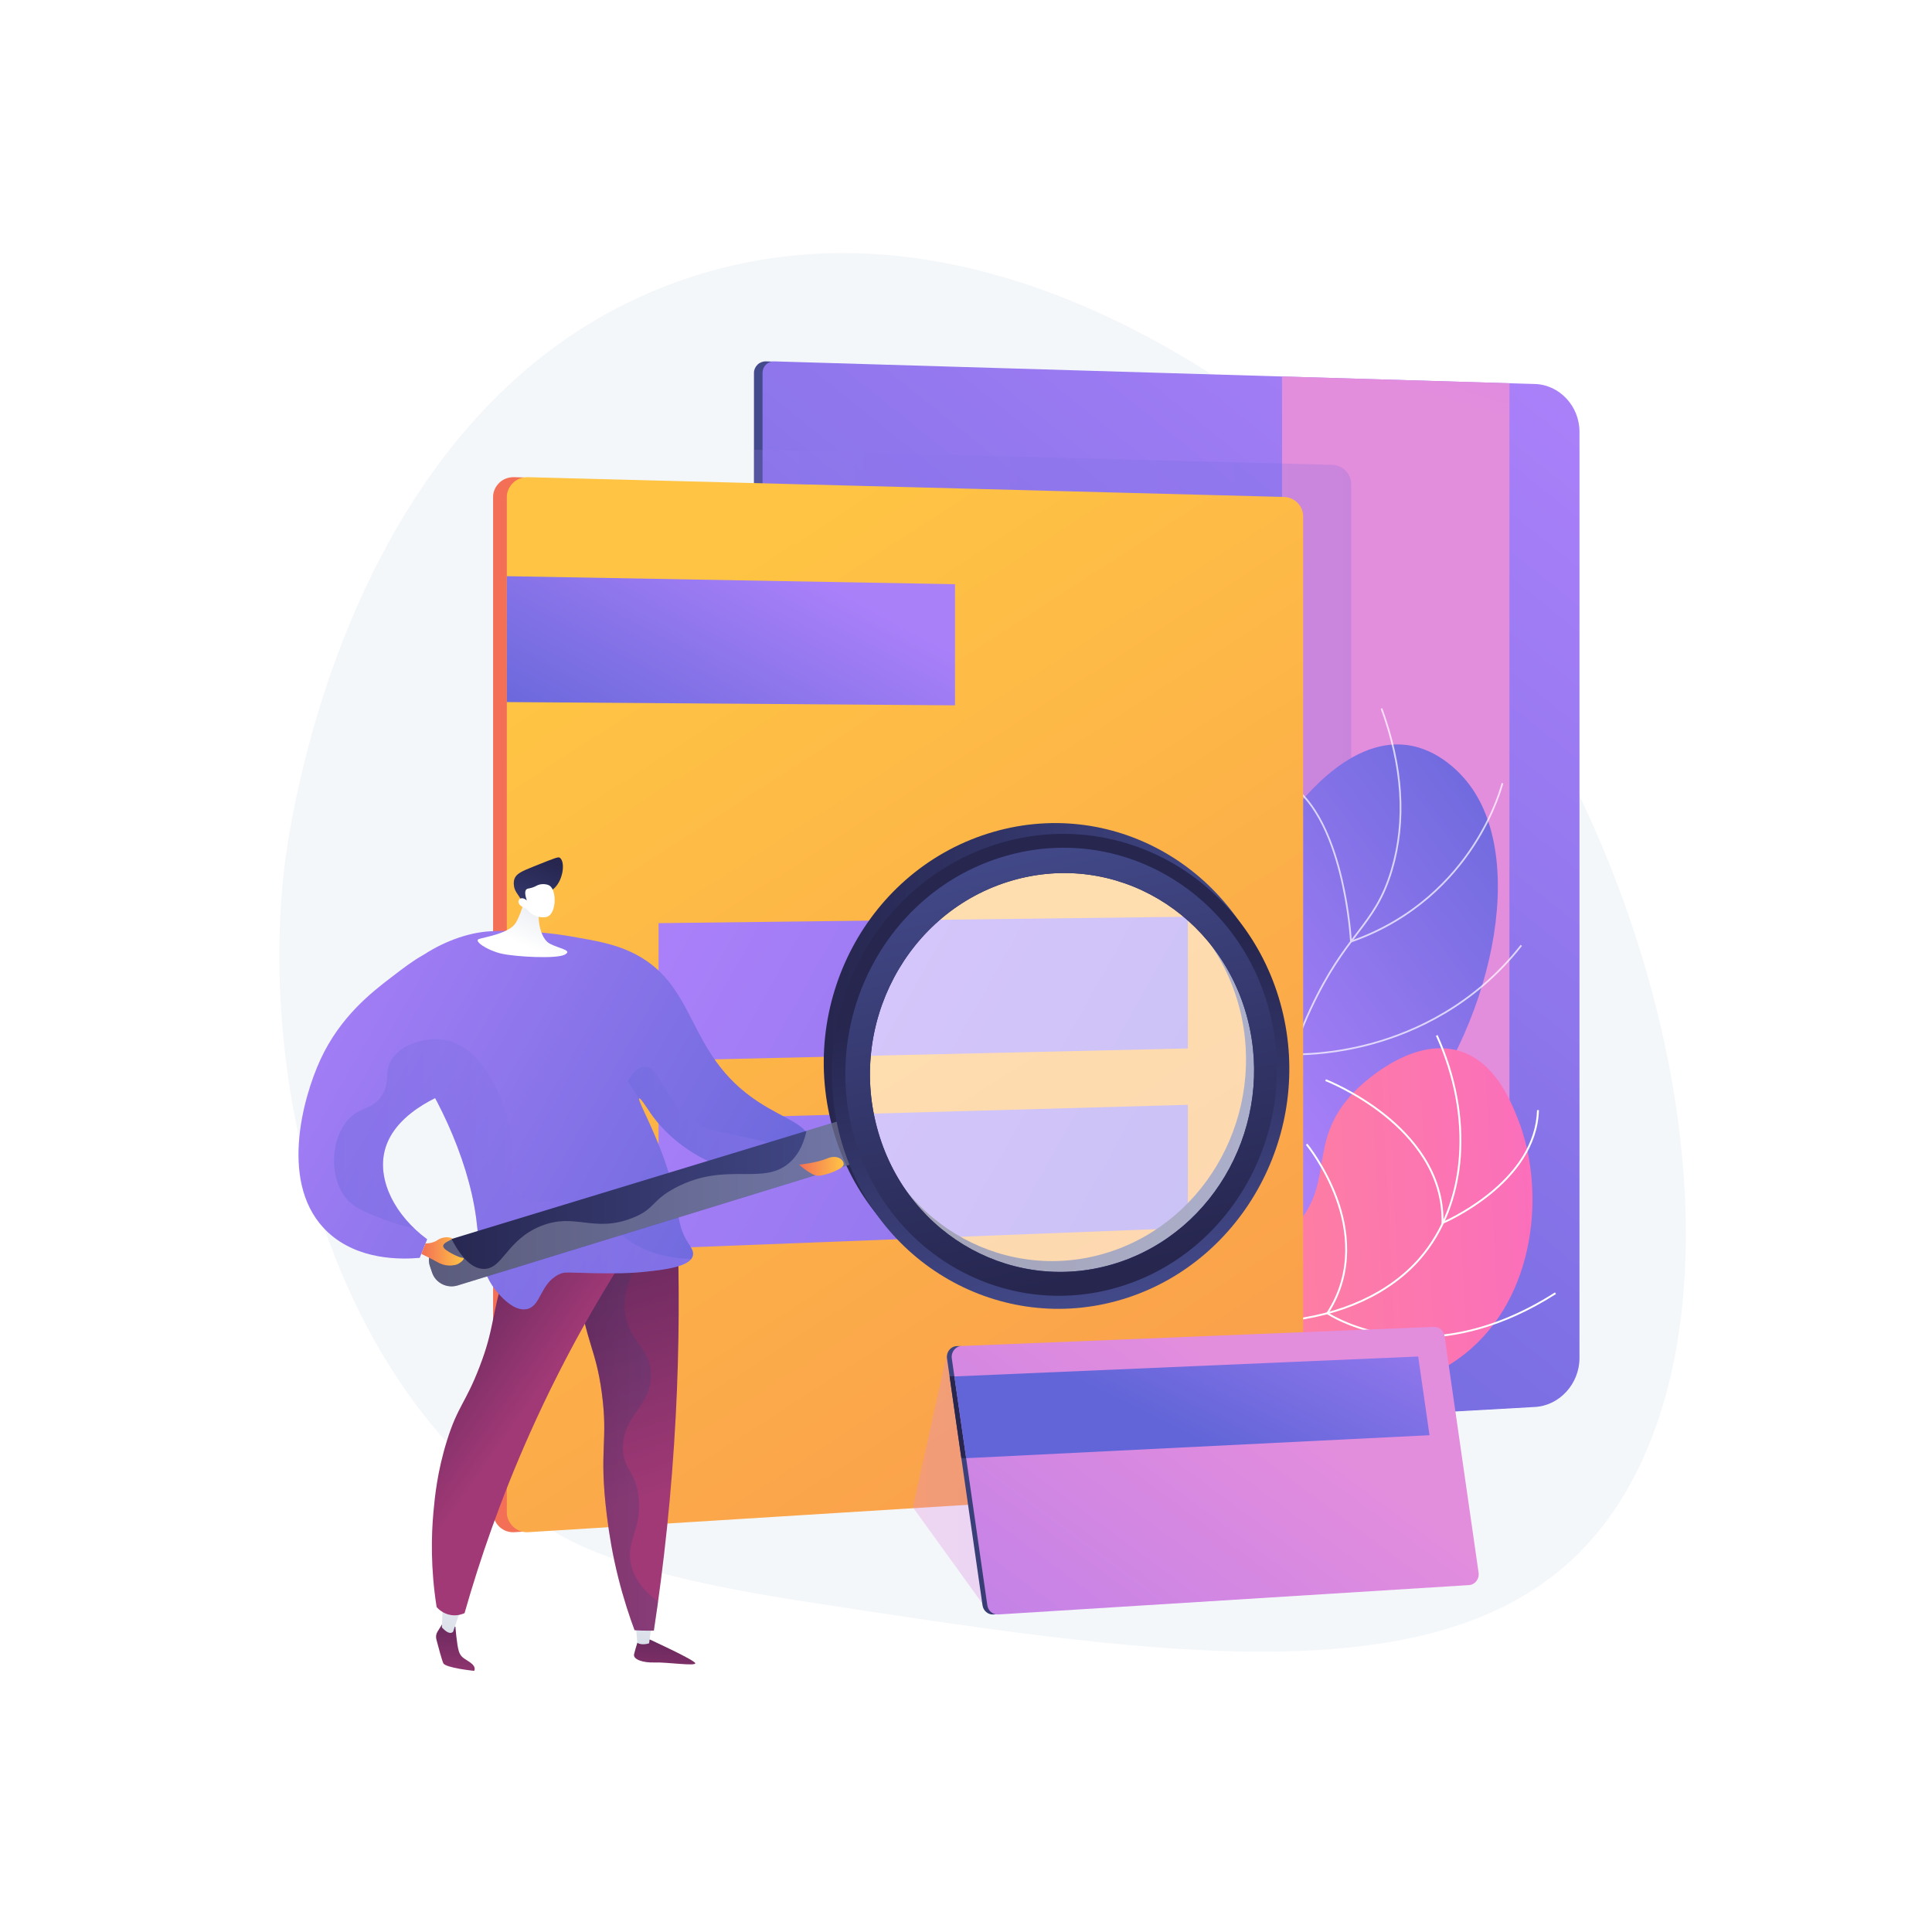 <svg width="512" height="512" viewBox="0 0 512 512" fill="none" xmlns="http://www.w3.org/2000/svg">
<path d="M512 0H0V512H512V0Z" fill="white"/>
<path d="M353.017 123.184C338.622 110.819 263.801 46.559 182.32 73.674C89.989 104.401 75.96 223.557 75.1 231.952C68.907 292.393 89.29 370.923 146.432 405.645C153.034 409.656 167.031 417.279 211.898 424.21C303.047 438.291 377.731 449.829 416.832 413.118C475.939 357.625 443.83 201.179 353.017 123.184Z" fill="#F4F7FA"/>
<path d="M404.559 103.584L205.502 97.208L204.743 95.821L202.993 95.769C202.177 95.745 201.348 96.052 200.763 96.621C200.176 97.19 199.809 97.972 199.809 98.788V384.347L404.52 372.861C411.021 372.496 416.304 366.699 416.304 359.91V114.406C416.304 107.618 411.059 103.778 404.559 103.584Z" fill="url(#paint0_linear_5742_14039)"/>
<path d="M406.775 101.765L205.18 95.769C204.364 95.745 203.579 96.052 202.993 96.621C202.407 97.19 202.083 97.972 202.083 98.788V384.347L406.795 372.861C413.295 372.496 418.578 366.699 418.578 359.91V114.406C418.578 107.618 413.275 101.958 406.775 101.765Z" fill="url(#paint1_linear_5742_14039)"/>
<path d="M400.016 319.598L339.756 320.133V99.773L400.016 101.566V319.598Z" fill="url(#paint2_linear_5742_14039)"/>
<path opacity="0.2" d="M353.017 123.184L199.809 119.18L199.921 272.27H242.885V391.915L353.175 385.042C355.9 384.873 358.088 382.613 358.088 379.883V128.351C358.088 125.549 355.819 123.257 353.017 123.184Z" fill="url(#paint3_linear_5742_14039)"/>
<path d="M290.635 376.221C285.631 367.683 279.303 353.777 281.839 338.198C286.264 311.018 312.687 309.335 326.145 276.872C336.999 250.689 325.535 237.973 340.827 217.474C343.387 214.042 356.732 195.444 372.724 197.428C381.735 198.546 387.586 205.693 388.685 207.035C405.286 227.314 395.577 272.758 371.118 301.222C357.066 317.575 350.152 316.645 323.247 339.752C307.438 353.33 296.916 367.041 290.635 376.221Z" fill="url(#paint4_linear_5742_14039)"/>
<g opacity="0.7">
<path d="M291.772 388.274C287.947 364.727 290.939 346.772 300.666 334.907C305.429 329.096 310.07 326.686 314.982 324.134C320.255 321.396 325.708 318.565 331.484 311.131C337.098 303.907 338.086 298.645 339.337 291.982C340.464 285.979 341.867 278.509 347.131 267.255C351.745 257.392 355.808 252.046 359.393 247.329C363.272 242.226 366.335 238.195 368.648 230.316C372.428 217.443 371.501 203.149 365.893 187.833L366.33 187.673C371.973 203.085 372.903 217.476 369.095 230.447C366.758 238.409 363.671 242.47 359.764 247.611C356.193 252.309 352.145 257.634 347.553 267.453C342.314 278.653 340.917 286.091 339.795 292.068C338.532 298.793 337.534 304.104 331.852 311.417C326.013 318.931 320.514 321.786 315.197 324.548C310.328 327.077 305.729 329.465 301.026 335.202C291.387 346.96 288.428 364.791 292.231 388.2L291.772 388.274Z" fill="white"/>
<path d="M357.805 249.851L357.79 249.54C357.773 249.197 355.954 215.23 340.044 207.016L340.257 206.603C355.58 214.513 358.013 245.738 358.237 249.206C374.932 243.293 384.823 232.318 390.189 224.128C396.036 215.204 397.916 207.585 397.934 207.509L398.387 207.618C398.369 207.695 396.469 215.392 390.578 224.383C385.141 232.68 375.093 243.816 358.099 249.748L357.805 249.851Z" fill="white"/>
<path d="M343.839 279.632C343.038 279.632 342.596 279.61 342.576 279.609L342.377 279.599L342.357 279.4C340.664 261.972 328.22 241.015 328.094 240.805L328.494 240.566C328.619 240.776 341.022 261.66 342.8 279.152C344.202 279.199 352.804 279.322 363.786 276.277C374.814 273.218 390.567 266.245 402.986 250.388L403.353 250.675C390.851 266.637 374.994 273.654 363.894 276.73C354.457 279.345 346.761 279.632 343.839 279.632Z" fill="white"/>
<path d="M334.733 323.511C325.425 323.511 319.846 322.039 319.735 322.009L319.498 321.944L319.575 321.711C325.935 302.524 312.018 280.185 311.877 279.962L312.27 279.713C312.412 279.937 326.33 302.28 320.095 321.619C322.602 322.223 344.567 326.94 373.644 315.06L373.82 315.491C358.074 321.924 344.394 323.511 334.733 323.511Z" fill="white"/>
</g>
<path d="M265.424 359.921C271.701 354.904 282.02 347.579 296.106 341.759C321.16 331.406 333.128 336.144 343.378 324.803C353.988 313.064 346.182 302.436 358.931 289.281C360.003 288.175 373.71 274.395 386.963 278.586C396.234 281.518 400.305 291.671 402.216 296.435C409.63 314.923 407.347 343.789 387.995 358.961C369.648 373.345 345.222 368.188 337.464 366.497C323.854 363.529 320.406 358.461 306.591 355.851C289.79 352.677 275.028 356.421 265.424 359.921Z" fill="url(#paint5_linear_5742_14039)"/>
<path d="M260.31 364.456L259.995 364.069C275.196 351.705 290.341 345.436 305.011 345.436C305.093 345.436 305.173 345.436 305.255 345.437C311.703 345.467 316.287 346.667 320.721 347.827C326.257 349.276 331.485 350.645 340.002 349.851C355.332 348.423 368.172 342.54 376.158 333.286C388.528 318.952 390.245 295.88 380.534 274.506L380.987 274.3C390.779 295.85 389.032 319.131 376.536 333.611C368.465 342.964 355.507 348.908 340.049 350.348C331.446 351.149 326.175 349.77 320.594 348.31C316.191 347.157 311.638 345.965 305.253 345.935C290.635 345.881 275.504 352.097 260.31 364.456Z" fill="white"/>
<path d="M382.016 324.464L382.026 324.08C382.341 310.949 373.954 301.428 366.863 295.753C359.162 289.59 351.291 286.507 351.212 286.476L351.393 286.011C351.472 286.042 359.415 289.153 367.175 295.364C374.284 301.053 382.678 310.568 382.531 323.702C385.544 322.346 406.816 312.135 407.332 294.184L407.83 294.198C407.268 313.745 382.62 324.213 382.371 324.316L382.016 324.464Z" fill="white"/>
<path d="M375.917 354.562C373.27 354.562 370.866 354.369 368.731 354.072C358.094 352.592 351.694 348.278 351.63 348.235L351.429 348.098L351.562 347.893C358.677 336.947 356.815 325.444 354 317.722C350.94 309.331 346.126 303.459 346.078 303.401L346.462 303.083C346.511 303.142 351.372 309.069 354.463 317.538C357.303 325.321 359.186 336.895 352.115 347.955C353.277 348.688 359.347 352.268 368.827 353.582C378.542 354.928 393.936 354.101 412.085 342.505L412.354 342.925C398.047 352.066 385.428 354.562 375.917 354.562Z" fill="white"/>
<path d="M336.725 135.911L139.24 127.373L138.857 126.525L136.182 126.455C134.788 126.419 133.337 126.947 132.339 127.92C131.34 128.893 130.676 130.228 130.676 131.623V400.887C130.676 402.314 131.349 403.678 132.389 404.654C133.429 405.632 134.868 406.135 136.292 406.047L138.435 405.913L139.625 402.408L336.549 389.744C339.273 389.574 341.713 391.126 341.713 388.396V136.864C341.713 134.062 339.526 135.985 336.725 135.911Z" fill="url(#paint6_linear_5742_14039)"/>
<path d="M340.281 131.697L139.868 126.455C138.474 126.419 137 126.947 136.001 127.92C135.002 128.893 134.314 130.228 134.314 131.623V400.887C134.314 402.314 135.019 403.678 136.059 404.654C137.099 405.632 138.554 406.135 139.978 406.047L340.439 393.556C343.164 393.386 345.352 391.126 345.352 388.396V136.864C345.352 134.062 343.083 131.77 340.281 131.697Z" fill="url(#paint7_linear_5742_14039)"/>
<path d="M253.084 186.92L134.314 186.055V152.697L253.084 154.814V186.92Z" fill="url(#paint8_linear_5742_14039)"/>
<path d="M314.8 277.845L174.52 281.073V244.645L314.8 242.949V277.845Z" fill="url(#paint9_linear_5742_14039)"/>
<path d="M314.8 325.406L174.52 330.867V296.712L314.8 292.783V325.406Z" fill="url(#paint10_linear_5742_14039)"/>
<path opacity="0.3" d="M250.936 358.811L241.931 399.466L262.35 427.749L363.181 420.968L250.936 358.811Z" fill="url(#paint11_linear_5742_14039)"/>
<path d="M387.929 418.517L265.333 424.694L263.872 427.811L263.243 427.851C261.831 427.939 260.588 426.882 260.376 425.413L250.967 360.003C250.724 358.31 251.911 356.803 253.541 356.737L254.654 356.719L255.341 357.072L378.833 353.962C380.224 353.906 381.342 352.629 381.549 354.075L390.568 416.771C390.808 418.44 389.534 418.417 387.929 418.517Z" fill="url(#paint12_linear_5742_14039)"/>
<path d="M377.56 380.345L254.77 386.434L251.653 364.769L374.561 359.491L377.56 380.345Z" fill="url(#paint13_linear_5742_14039)"/>
<path d="M359.313 385.494L340.237 386.466L337.409 366.802L356.502 365.948L359.313 385.494Z" fill="url(#paint14_linear_5742_14039)"/>
<path d="M380.958 403.964L362.125 405.04L359.313 385.494L378.163 384.534L380.958 403.964Z" fill="url(#paint15_linear_5742_14039)"/>
<path d="M389.299 420.066L264.515 427.851C263.103 427.939 261.86 426.882 261.649 425.413L252.24 360.003C251.996 358.31 253.209 356.771 254.839 356.705L380.013 351.634C381.404 351.578 382.614 352.629 382.822 354.075L391.841 416.771C392.081 418.44 390.904 419.966 389.299 420.066Z" fill="url(#paint16_linear_5742_14039)"/>
<path d="M378.833 380.345L256.042 386.434L252.926 364.769L375.833 359.491L378.833 380.345Z" fill="url(#paint17_linear_5742_14039)"/>
<path d="M172.304 434.533C172.304 434.533 184.058 439.909 184.248 440.763C184.438 441.618 176.681 440.459 173.514 440.575C170.346 440.69 167.742 439.748 168.032 438.407C168.322 437.066 169.439 433.694 169.439 433.694L172.304 434.533Z" fill="url(#paint18_linear_5742_14039)"/>
<path d="M172.745 430.194L172.016 435.49C172.016 435.49 170.152 436.149 168.902 435.362L168.382 429.55L172.745 430.194Z" fill="url(#paint19_linear_5742_14039)"/>
<path d="M117.33 430.188L115.956 432.382C115.571 432.995 115.456 433.735 115.637 434.436C116.112 436.264 117.059 439.827 117.474 440.756C118.038 442.023 125.651 442.792 125.651 442.792C125.651 442.792 126.332 441.838 124.754 440.68C123.176 439.522 122.16 439.338 121.606 437.634C121.052 435.93 120.692 431.111 120.692 431.111L117.33 430.188Z" fill="url(#paint20_linear_5742_14039)"/>
<path d="M123.04 424.618C122.539 425.015 120.076 432.433 120.076 432.433C120.076 432.433 119.351 433.37 117.781 431.945C117.17 431.39 117.102 431.274 117.102 431.274L117.402 423.973L123.04 424.618Z" fill="url(#paint21_linear_5742_14039)"/>
<path d="M179.475 323.771C180.057 339.576 180.042 356.746 179.088 375.087C178.015 395.739 175.912 414.825 173.277 432.124C172.313 432.153 171.3 432.155 170.242 432.123C169.528 432.102 168.836 432.065 168.167 432.017C166.83 428.426 165.251 423.703 163.84 418.063C162.357 412.133 161.467 406.814 160.835 401.729C158.612 383.824 161.272 382.268 159.464 368.999C157.864 357.246 155.549 356.782 152.87 340.095C149.964 321.989 152.166 319.279 153.237 318.301C157.793 314.136 168.465 317.005 179.475 323.771Z" fill="url(#paint22_linear_5742_14039)"/>
<path opacity="0.25" d="M153.236 318.301C157.582 314.329 167.493 316.764 177.952 322.868C165.872 335.857 164.538 344.299 165.969 349.782C167.587 355.979 172.546 357.775 172.511 364.546C172.468 372.868 164.952 375.055 165.09 383.861C165.182 389.684 168.482 389.632 169.244 396.826C170.146 405.338 165.827 408.26 167.209 414.56C167.803 417.27 169.509 420.813 174.384 424.471C174.026 427.056 173.659 429.614 173.276 432.124C172.313 432.153 171.3 432.156 170.242 432.123C169.527 432.102 168.835 432.065 168.167 432.017C166.83 428.426 165.25 423.703 163.84 418.063C162.357 412.133 161.466 406.814 160.835 401.729C158.612 383.824 161.271 382.268 159.464 368.999C157.864 357.246 155.549 356.782 152.87 340.095C149.964 321.989 152.166 319.279 153.236 318.301Z" fill="url(#paint23_linear_5742_14039)"/>
<path d="M172.011 323.488C161.6 338.644 150.364 357.51 140.302 380.1C132.698 397.171 127.175 413.204 123.113 427.494C122.568 427.745 121.281 428.246 119.639 428.024C117.399 427.723 116.06 426.289 115.71 425.889C114.095 415.634 114.297 406.953 114.868 400.688C115.234 396.677 115.88 389.998 118.457 381.756C121.344 372.525 123.314 372.01 127.075 362.245C130.977 352.109 130.044 349.575 133.789 336.888C135.327 331.676 137.9 323.921 142.137 314.647C152.095 317.594 162.053 320.541 172.011 323.488Z" fill="url(#paint24_linear_5742_14039)"/>
<path d="M214.305 302.104C214.206 305.792 208.145 309.04 203.265 310.036C191.854 312.365 178.624 304.074 172.345 294.902C171.112 293.101 169.742 290.918 169.412 291.087C168.665 291.469 175.525 302.74 178.499 315.559C180.021 322.117 179.623 325.189 182.468 329.555C183.112 330.544 183.906 331.573 183.627 332.744C182.928 335.674 176.227 336.435 171.578 336.963C166.67 337.52 162.093 337.466 157.569 337.4C150.326 337.294 149.755 336.918 148.102 337.729C143.064 340.202 143.405 346.126 139.614 346.916C136.431 347.579 133.201 344.024 132.177 342.897C126.855 337.038 127.139 329.973 126.195 322.848C124 306.283 115.001 288.134 106.197 276.645C103.527 273.161 101.67 271.328 101.554 268.09C101.214 258.584 116.273 248.09 128.812 246.885C132.249 246.554 138.403 246.658 144.172 247.202C146.478 247.419 148.933 247.739 151.571 248.201C157.97 249.32 162.425 250.099 166.965 252.176C185.271 260.553 181.276 279.198 201.09 292.089C207.904 296.522 214.408 298.242 214.305 302.104Z" fill="url(#paint25_linear_5742_14039)"/>
<path d="M139.297 237.023C139.297 237.023 138.511 241.411 136.701 244.535C135.065 247.358 128.303 248.37 126.894 248.861C125.485 249.352 129.019 251.806 132.778 252.696C136.537 253.586 147.532 254.167 149.685 252.984C151.838 251.8 148.286 251.439 145.7 250.079C143.113 248.719 142.248 243.192 143.049 240.842C143.85 238.492 139.297 237.023 139.297 237.023Z" fill="url(#paint26_linear_5742_14039)"/>
<path d="M146.443 235.754C149.171 233.804 149.926 228.533 148.411 227.349C147.978 227.011 147.565 227.166 141.409 229.635C138.352 230.862 136.848 231.515 136.353 232.865C136.051 233.689 136.1 234.802 136.434 235.679C136.606 236.131 136.941 236.693 137.686 237.765C138.347 238.717 138.303 238.685 138.505 238.961C138.992 239.626 139.932 240.745 141.653 242.041C141.749 241.556 141.9 240.954 142.153 240.298C142.251 240.045 142.644 239.058 143.268 238.226C144.341 236.794 145.558 236.386 146.443 235.754Z" fill="url(#paint27_linear_5742_14039)"/>
<path d="M139.453 240.767C139.453 240.767 141.237 243.426 144.543 243.065C147.503 242.742 147.646 236.067 145.688 234.737C145.035 234.293 143.76 234.153 142.743 234.487C142.142 234.684 141.947 234.946 140.959 235.249C140.047 235.528 139.782 235.437 139.514 235.684C139.179 235.992 138.956 236.721 139.622 238.642C139.031 238.093 138.341 237.903 137.87 238.151C137.794 238.191 137.597 238.339 137.491 238.554C137.11 239.332 137.846 240.273 139.453 240.767Z" fill="white"/>
<path opacity="0.3" d="M198.298 301.537C190.025 299.674 186.728 299.734 182.637 296.437C175.825 290.949 174.802 282.595 170.844 282.697C168.973 282.746 167.453 284.656 166.372 286.527C167.368 288.088 168.365 289.648 169.361 291.209C169.366 291.149 169.379 291.104 169.412 291.087C169.742 290.918 171.112 293.101 172.345 294.902C178.624 304.074 191.854 312.365 203.265 310.036C206.537 309.368 210.331 307.686 212.512 305.54C206.88 303.637 202.07 302.387 198.298 301.537Z" fill="url(#paint28_linear_5742_14039)"/>
<path d="M111.228 333.344C106.216 333.791 94.933 333.995 86.954 326.613C73.669 314.323 80.259 290.93 84.883 280.869C90.185 269.334 98.624 262.877 103.752 258.953C110.114 254.085 113.997 251.114 118.669 251.779C130.752 253.5 139.119 278.263 132.487 285.353C130.315 287.674 128.165 286.36 121.881 288.361C119.834 289.013 104.56 293.878 101.9 305.128C100.039 313.002 104.778 322.221 113.212 328.413C112.551 330.057 111.89 331.701 111.228 333.344Z" fill="url(#paint29_linear_5742_14039)"/>
<path opacity="0.3" d="M167.41 329.265C161.735 325.679 160.896 322.044 154.542 319.589C146.287 316.398 142.32 320.451 138.227 317.179C133.357 313.285 137.668 306.501 134.024 294.728C133.405 292.73 128.706 277.553 117.925 275.619C112.898 274.717 106.257 276.643 103.699 280.904C101.696 284.238 103.562 286.724 101.127 290.404C98.694 294.083 95.784 293.183 92.683 296.251C87.758 301.123 87.003 311.395 91.449 317.205C93.523 319.915 96.218 320.986 101.289 323.002C104.386 324.234 107.265 325 109.745 325.486C103.536 319.527 100.314 311.841 101.9 305.128C103.558 298.116 110.117 293.585 115.319 291.008C120.524 300.804 124.778 312.155 126.195 322.848C127.139 329.974 126.855 337.038 132.177 342.897C133.201 344.024 136.431 347.579 139.614 346.916C143.406 346.126 143.064 340.202 148.102 337.729C149.755 336.918 150.326 337.294 157.569 337.4C162.093 337.466 166.67 337.52 171.578 336.963C175.712 336.493 181.459 335.835 183.175 333.635C175.711 333.432 170.73 331.363 167.41 329.265Z" fill="url(#paint30_linear_5742_14039)"/>
<path d="M114.519 337.283L113.935 335.566C113.004 332.827 114.535 329.907 117.352 329.048L227.807 295.402L231.172 306.809L121.276 340.659C118.473 341.522 115.447 340.013 114.519 337.283Z" fill="url(#paint31_linear_5742_14039)"/>
<path d="M296.46 341.115C264.816 351.371 230.905 333.438 221.017 300.197C210.891 266.156 229.972 230.045 263.3 220.449C296.028 211.025 329.122 231.132 337.567 264.496C345.82 297.1 327.557 331.036 296.46 341.115ZM293.906 331.822C320.164 323.385 335.555 294.746 328.507 267.271C321.321 239.258 293.472 222.52 266.061 230.494C238.229 238.591 222.261 268.764 230.63 297.252C238.835 325.179 267.26 340.383 293.906 331.822Z" fill="url(#paint32_linear_5742_14039)"/>
<path opacity="0.3" d="M227.807 295.402L213.723 299.692C212.757 304.183 210.878 306.757 208.987 308.324C201.873 314.221 192.374 307.79 179.122 314.704C172.472 318.174 173.736 320.382 167.502 322.803C157.197 326.806 152.48 321.262 143.36 324.905C134.135 328.59 133.226 336.553 127.994 336.268C125.756 336.145 122.875 334.517 119.662 328.344L117.352 329.048C114.535 329.906 113.004 332.827 113.935 335.566L114.519 337.283C115.447 340.013 118.473 341.522 121.276 340.658L231.172 306.809L227.807 295.402Z" fill="#D8DEE8"/>
<path opacity="0.56" d="M296.514 336.388C268.951 345.258 239.524 329.55 231.015 300.651C222.328 271.15 238.864 239.895 267.697 231.523C296.078 223.282 324.888 240.632 332.307 269.623C339.579 298.04 323.661 327.651 296.514 336.388Z" fill="white"/>
<path d="M298.599 343.976C266.956 354.232 233.045 336.299 223.156 303.058C213.03 269.017 232.111 232.906 265.44 223.31C298.168 213.886 331.261 233.993 339.706 267.357C347.959 299.962 329.696 333.897 298.599 343.976ZM296.045 334.683C322.303 326.246 337.695 297.608 330.646 270.132C323.46 242.119 295.611 225.381 268.2 233.355C240.369 241.452 224.401 271.625 232.77 300.113C240.974 328.04 269.399 343.244 296.045 334.683Z" fill="url(#paint33_linear_5742_14039)"/>
<path d="M297.698 340.697C267.819 350.351 235.85 333.377 226.562 302.015C217.063 269.942 235.041 235.938 266.418 226.87C297.262 217.957 328.503 236.866 336.507 268.337C344.339 299.131 327.089 331.2 297.698 340.697ZM296.045 334.683C322.303 326.246 337.694 297.608 330.646 270.132C323.46 242.119 295.611 225.381 268.2 233.355C240.369 241.452 224.401 271.625 232.77 300.113C240.974 328.04 269.399 343.244 296.045 334.683Z" fill="url(#paint34_linear_5742_14039)"/>
<path d="M111.654 332.287L112.77 329.512C112.77 329.512 114.592 329.623 116.088 328.551C116.903 327.967 118.349 327.793 118.769 327.91C119.189 328.026 120.776 327.957 118.967 328.82C117.158 329.683 117.172 330.324 117.926 331.032C118.68 331.741 121.55 333.265 122.583 333.338C123.615 333.411 121.748 335.009 120.707 335.213C119.665 335.416 117.957 335.675 115.844 334.43C115.073 333.977 111.654 332.287 111.654 332.287Z" fill="url(#paint35_linear_5742_14039)"/>
<path d="M211.773 308.651C211.773 308.651 216.441 308.186 219.223 306.996C222.005 305.806 223.802 307.515 223.546 308.698C223.291 309.881 218.714 311.528 216.886 311.587C215.057 311.647 211.773 308.651 211.773 308.651Z" fill="url(#paint36_linear_5742_14039)"/>
<defs>
<linearGradient id="paint0_linear_5742_14039" x1="199.809" y1="240.057" x2="416.304" y2="240.057" gradientUnits="userSpaceOnUse">
<stop stop-color="#444B8C"/>
<stop offset="0.996" stop-color="#26264F"/>
</linearGradient>
<linearGradient id="paint1_linear_5742_14039" x1="411.277" y1="105.255" x2="202.535" y2="365.532" gradientUnits="userSpaceOnUse">
<stop stop-color="#AA80F9"/>
<stop offset="0.996" stop-color="#6165D7"/>
</linearGradient>
<linearGradient id="paint2_linear_5742_14039" x1="398.378" y1="112.811" x2="474.122" y2="-144.717" gradientUnits="userSpaceOnUse">
<stop offset="0.004" stop-color="#E38DDD"/>
<stop offset="1" stop-color="#9571F6"/>
</linearGradient>
<linearGradient id="paint3_linear_5742_14039" x1="147.051" y1="255.547" x2="358.087" y2="255.547" gradientUnits="userSpaceOnUse">
<stop stop-color="#AA80F9"/>
<stop offset="0.996" stop-color="#6165D7"/>
</linearGradient>
<linearGradient id="paint4_linear_5742_14039" x1="327.24" y1="286.244" x2="426.538" y2="212.299" gradientUnits="userSpaceOnUse">
<stop stop-color="#AA80F9"/>
<stop offset="0.996" stop-color="#6165D7"/>
</linearGradient>
<linearGradient id="paint5_linear_5742_14039" x1="263.827" y1="328.716" x2="406.391" y2="321.421" gradientUnits="userSpaceOnUse">
<stop stop-color="#FF9085"/>
<stop offset="1" stop-color="#FB6FBB"/>
</linearGradient>
<linearGradient id="paint6_linear_5742_14039" x1="275.983" y1="267.074" x2="185.664" y2="266.545" gradientUnits="userSpaceOnUse">
<stop offset="0.022" stop-color="#FFC444"/>
<stop offset="0.996" stop-color="#F36F56"/>
</linearGradient>
<linearGradient id="paint7_linear_5742_14039" x1="165.056" y1="153.193" x2="500.274" y2="671.515" gradientUnits="userSpaceOnUse">
<stop offset="0.022" stop-color="#FFC444"/>
<stop offset="0.996" stop-color="#F36F56"/>
</linearGradient>
<linearGradient id="paint8_linear_5742_14039" x1="206.014" y1="146.913" x2="168.377" y2="216.885" gradientUnits="userSpaceOnUse">
<stop stop-color="#AA80F9"/>
<stop offset="0.996" stop-color="#6165D7"/>
</linearGradient>
<linearGradient id="paint9_linear_5742_14039" x1="186.193" y1="229.24" x2="483.03" y2="395.617" gradientUnits="userSpaceOnUse">
<stop stop-color="#AA80F9"/>
<stop offset="0.996" stop-color="#6165D7"/>
</linearGradient>
<linearGradient id="paint10_linear_5742_14039" x1="164.947" y1="267.146" x2="461.784" y2="433.523" gradientUnits="userSpaceOnUse">
<stop stop-color="#AA80F9"/>
<stop offset="0.996" stop-color="#6165D7"/>
</linearGradient>
<linearGradient id="paint11_linear_5742_14039" x1="241.931" y1="393.28" x2="363.181" y2="393.28" gradientUnits="userSpaceOnUse">
<stop offset="0.004" stop-color="#E38DDD"/>
<stop offset="1" stop-color="#9571F6"/>
</linearGradient>
<linearGradient id="paint12_linear_5742_14039" x1="334.247" y1="369.942" x2="198.771" y2="552.419" gradientUnits="userSpaceOnUse">
<stop stop-color="#444B8C"/>
<stop offset="0.996" stop-color="#26264F"/>
</linearGradient>
<linearGradient id="paint13_linear_5742_14039" x1="338.299" y1="312.115" x2="305.938" y2="377.735" gradientUnits="userSpaceOnUse">
<stop stop-color="#444B8C"/>
<stop offset="0.996" stop-color="#26264F"/>
</linearGradient>
<linearGradient id="paint14_linear_5742_14039" x1="337.409" y1="376.207" x2="359.313" y2="376.207" gradientUnits="userSpaceOnUse">
<stop stop-color="#444B8C"/>
<stop offset="0.996" stop-color="#26264F"/>
</linearGradient>
<linearGradient id="paint15_linear_5742_14039" x1="359.313" y1="394.787" x2="380.958" y2="394.787" gradientUnits="userSpaceOnUse">
<stop stop-color="#444B8C"/>
<stop offset="0.996" stop-color="#26264F"/>
</linearGradient>
<linearGradient id="paint16_linear_5742_14039" x1="335.879" y1="369.747" x2="199.842" y2="552.98" gradientUnits="userSpaceOnUse">
<stop offset="0.004" stop-color="#E38DDD"/>
<stop offset="1" stop-color="#9571F6"/>
</linearGradient>
<linearGradient id="paint17_linear_5742_14039" x1="339.571" y1="312.115" x2="307.21" y2="377.735" gradientUnits="userSpaceOnUse">
<stop stop-color="#AA80F9"/>
<stop offset="0.996" stop-color="#6165D7"/>
</linearGradient>
<linearGradient id="paint18_linear_5742_14039" x1="178.049" y1="415.992" x2="175.037" y2="453.189" gradientUnits="userSpaceOnUse">
<stop stop-color="#311944"/>
<stop offset="1" stop-color="#A03976"/>
</linearGradient>
<linearGradient id="paint19_linear_5742_14039" x1="170.453" y1="436.687" x2="171.077" y2="398.156" gradientUnits="userSpaceOnUse">
<stop stop-color="#D8DEE8"/>
<stop offset="1" stop-color="white"/>
</linearGradient>
<linearGradient id="paint20_linear_5742_14039" x1="122.819" y1="411.52" x2="119.806" y2="448.716" gradientUnits="userSpaceOnUse">
<stop stop-color="#311944"/>
<stop offset="1" stop-color="#A03976"/>
</linearGradient>
<linearGradient id="paint21_linear_5742_14039" x1="119.943" y1="435.827" x2="120.565" y2="397.432" gradientUnits="userSpaceOnUse">
<stop stop-color="#D8DEE8"/>
<stop offset="1" stop-color="white"/>
</linearGradient>
<linearGradient id="paint22_linear_5742_14039" x1="138.001" y1="265.754" x2="178.895" y2="394.061" gradientUnits="userSpaceOnUse">
<stop stop-color="#311944"/>
<stop offset="1" stop-color="#A03976"/>
</linearGradient>
<linearGradient id="paint23_linear_5742_14039" x1="179.799" y1="374.289" x2="151.309" y2="374.221" gradientUnits="userSpaceOnUse">
<stop stop-color="#444B8C"/>
<stop offset="0.996" stop-color="#26264F"/>
</linearGradient>
<linearGradient id="paint24_linear_5742_14039" x1="89.445" y1="336.507" x2="140.093" y2="372.148" gradientUnits="userSpaceOnUse">
<stop stop-color="#311944"/>
<stop offset="1" stop-color="#A03976"/>
</linearGradient>
<linearGradient id="paint25_linear_5742_14039" x1="76.042" y1="255.947" x2="222.875" y2="339.928" gradientUnits="userSpaceOnUse">
<stop stop-color="#AA80F9"/>
<stop offset="0.996" stop-color="#6165D7"/>
</linearGradient>
<linearGradient id="paint26_linear_5742_14039" x1="146.922" y1="231.243" x2="138.577" y2="250.5" gradientUnits="userSpaceOnUse">
<stop stop-color="#D8DEE8"/>
<stop offset="1" stop-color="white"/>
</linearGradient>
<linearGradient id="paint27_linear_5742_14039" x1="135.637" y1="252.93" x2="144.222" y2="227.666" gradientUnits="userSpaceOnUse">
<stop stop-color="#444B8C"/>
<stop offset="0.996" stop-color="#26264F"/>
</linearGradient>
<linearGradient id="paint28_linear_5742_14039" x1="212.512" y1="296.565" x2="166.372" y2="296.565" gradientUnits="userSpaceOnUse">
<stop stop-color="#AA80F9"/>
<stop offset="0.996" stop-color="#6165D7"/>
</linearGradient>
<linearGradient id="paint29_linear_5742_14039" x1="68.347" y1="269.401" x2="215.181" y2="353.382" gradientUnits="userSpaceOnUse">
<stop stop-color="#AA80F9"/>
<stop offset="0.996" stop-color="#6165D7"/>
</linearGradient>
<linearGradient id="paint30_linear_5742_14039" x1="183.175" y1="311.2" x2="88.512" y2="311.2" gradientUnits="userSpaceOnUse">
<stop stop-color="#AA80F9"/>
<stop offset="0.996" stop-color="#6165D7"/>
</linearGradient>
<linearGradient id="paint31_linear_5742_14039" x1="231.172" y1="318.152" x2="113.663" y2="318.152" gradientUnits="userSpaceOnUse">
<stop stop-color="#444B8C"/>
<stop offset="0.996" stop-color="#26264F"/>
</linearGradient>
<linearGradient id="paint32_linear_5742_14039" x1="339.548" y1="281.059" x2="218.3" y2="281.059" gradientUnits="userSpaceOnUse">
<stop stop-color="#444B8C"/>
<stop offset="0.996" stop-color="#26264F"/>
</linearGradient>
<linearGradient id="paint33_linear_5742_14039" x1="295.291" y1="349.205" x2="275.791" y2="259.652" gradientUnits="userSpaceOnUse">
<stop stop-color="#444B8C"/>
<stop offset="0.996" stop-color="#26264F"/>
</linearGradient>
<linearGradient id="paint34_linear_5742_14039" x1="266.291" y1="218.154" x2="293.505" y2="338.253" gradientUnits="userSpaceOnUse">
<stop stop-color="#444B8C"/>
<stop offset="0.996" stop-color="#26264F"/>
</linearGradient>
<linearGradient id="paint35_linear_5742_14039" x1="111.654" y1="331.63" x2="122.884" y2="331.63" gradientUnits="userSpaceOnUse">
<stop offset="0.004" stop-color="#F36F56"/>
<stop offset="1" stop-color="#FFC444"/>
</linearGradient>
<linearGradient id="paint36_linear_5742_14039" x1="211.773" y1="309.091" x2="223.571" y2="309.091" gradientUnits="userSpaceOnUse">
<stop offset="0.004" stop-color="#F36F56"/>
<stop offset="1" stop-color="#FFC444"/>
</linearGradient>
</defs>
</svg>
